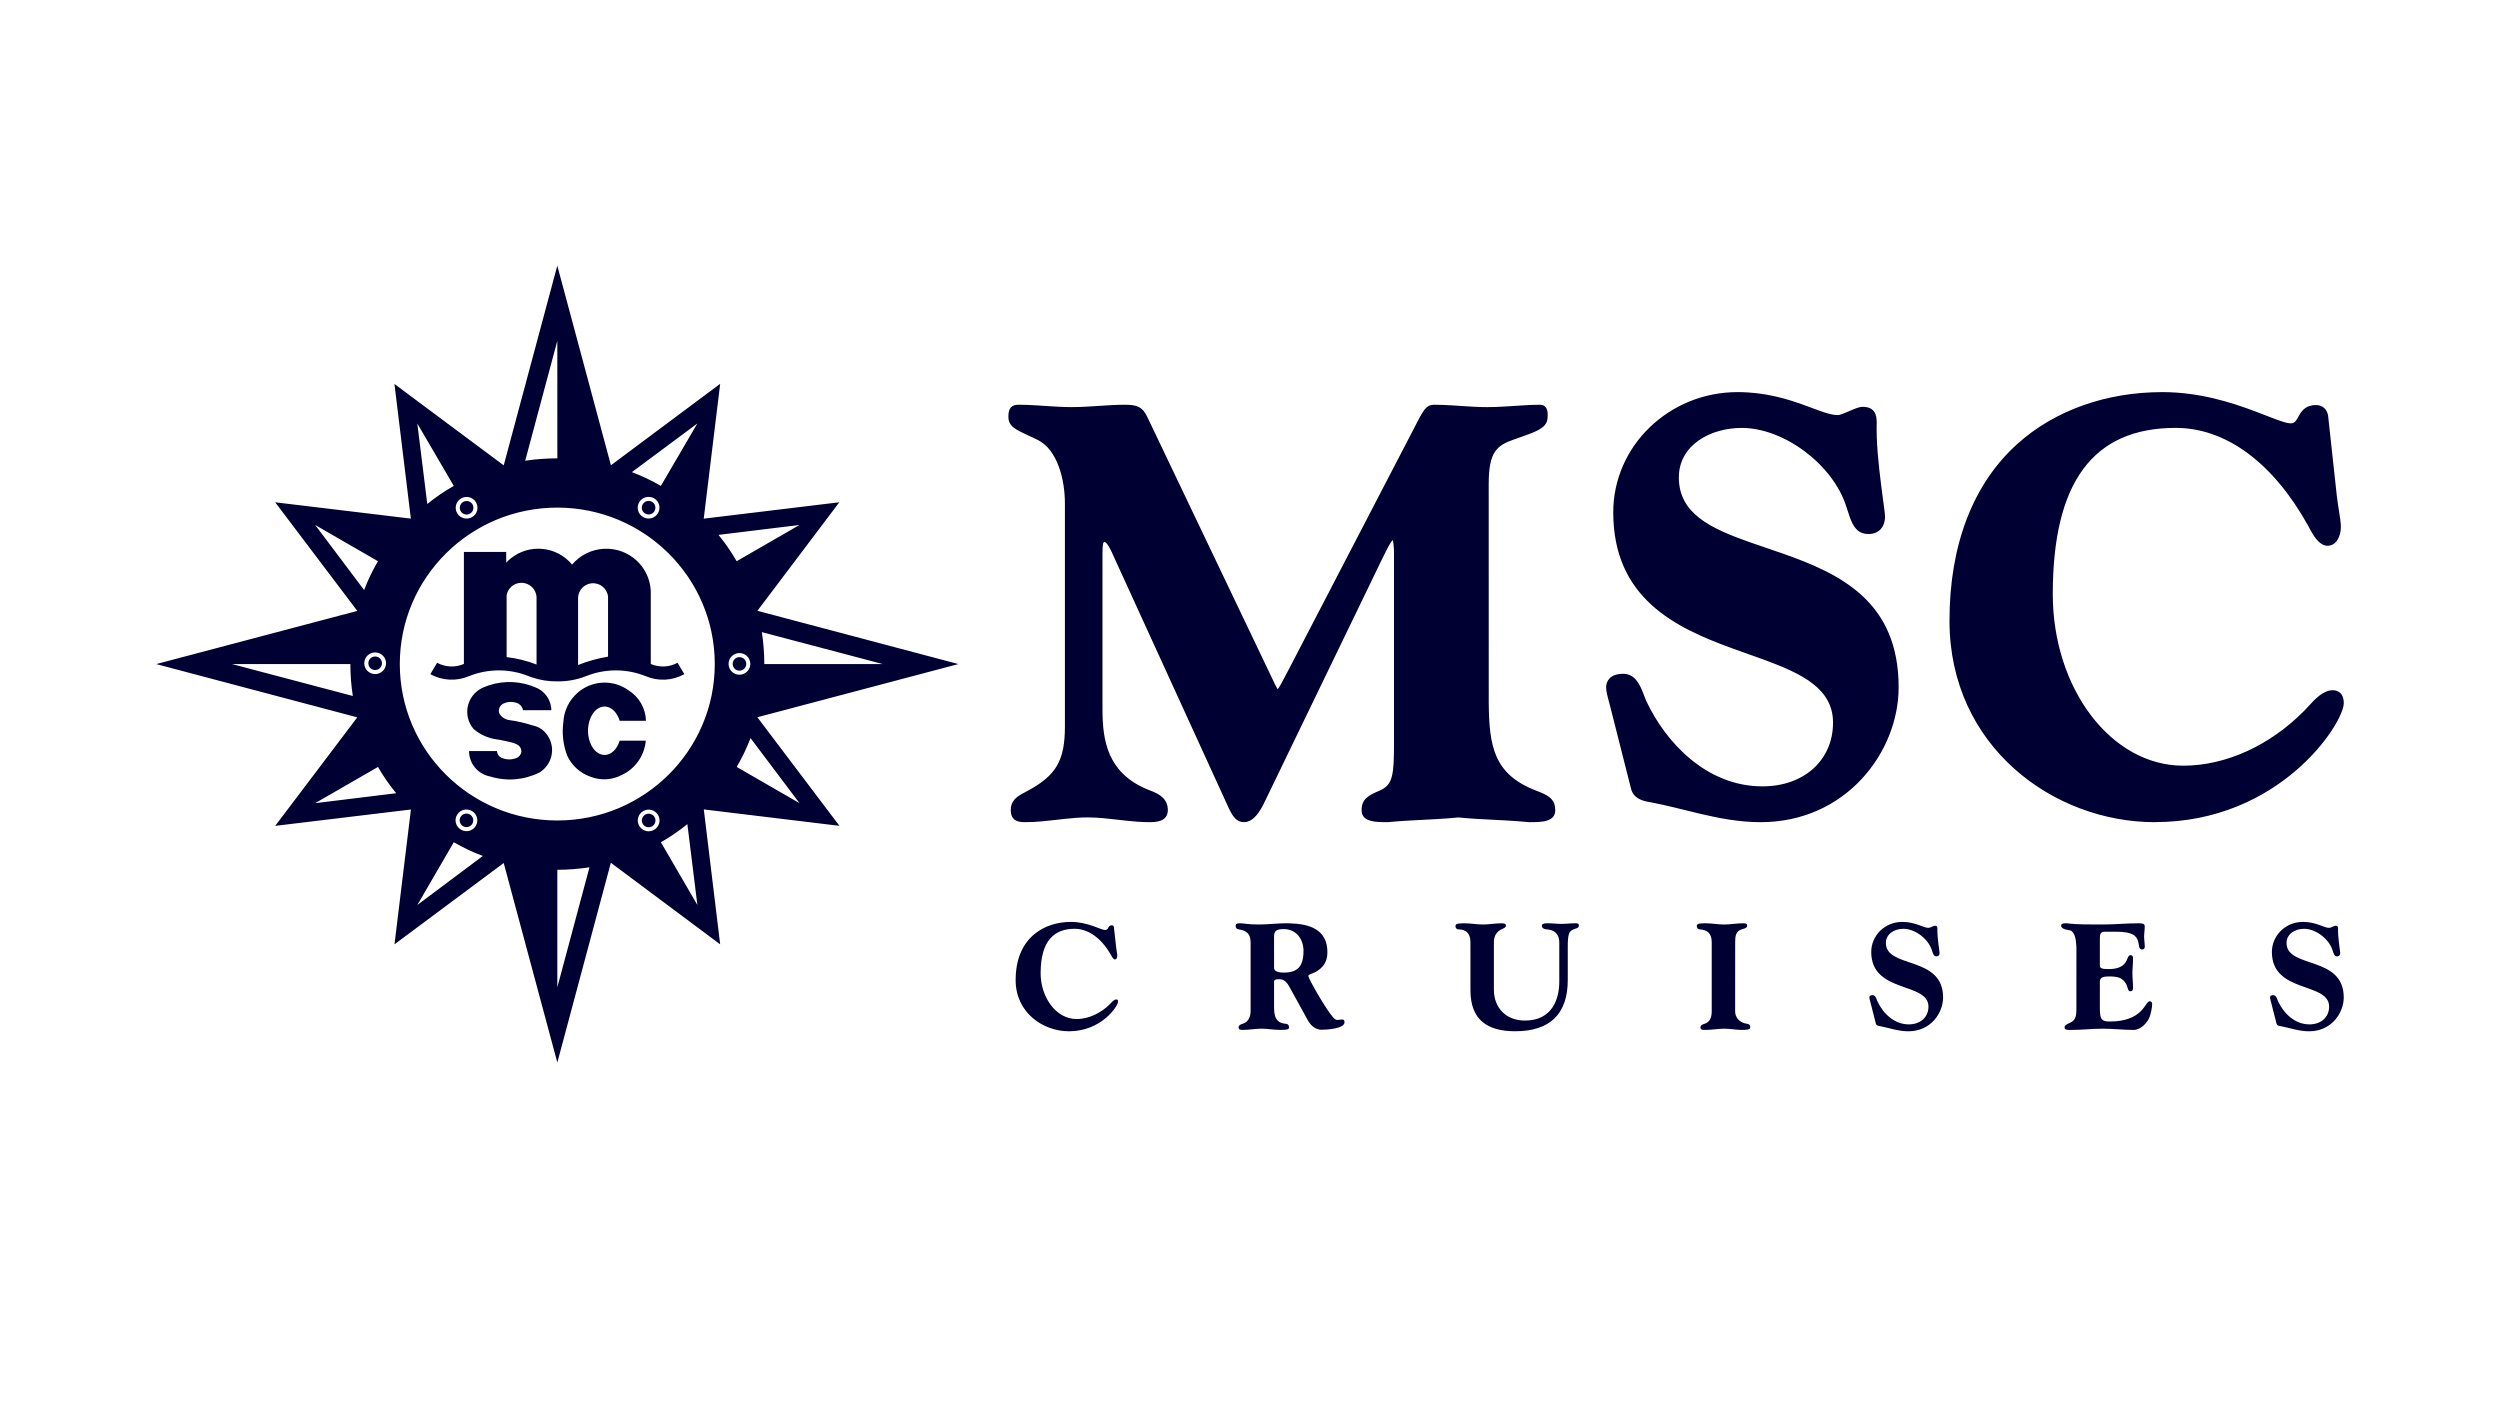 <svg height="90" viewBox="0 0 160 90" width="160" xmlns="http://www.w3.org/2000/svg"><path d="m97.86 52.619-.016-.001c-.501-.05-1.009-.084-1.51-.112l-.748-.039c-.735-.037-1.495-.075-2.248-.15-.5.05-1.005.083-1.504.111l-.742.039c-.742.038-1.507.076-2.259.151l-.352-.002c-.688-.013-1.337-.109-1.337-.768 0-.723.439-.947 1.156-1.25.826-.367.916-.938.916-3.033v-12.132l-.006-.288c-.012-.27-.04-.48-.07-.584-.112.089-.282.406-.469.781l-.306.619-7.498 15.504c-.382.766-.799 1.154-1.243 1.154-.494 0-.73-.394-.91-.75l-.069-.139-7.35-16.077c-.372-.872-.545-.965-.602-.965l-.025.002c-.051.012-.11.099-.11.705v10.008c0 2.028.347 4.042 2.813 5.092l.245.099c.584.22 1.125.524 1.125 1.253 0 .771-.83.771-1.183.771-.502 0-1.007-.044-1.504-.097l-.493-.056c-.644-.075-1.309-.151-1.959-.151-.488 0-.984.043-1.473.096l-.486.055c-.653.075-1.329.153-1.997.153l-.144-.002c-.355-.011-.814-.095-.814-.77 0-.558.325-.815.742-1.05l.362-.195c1.81-.982 2.362-1.939 2.362-4.102v-14.291c0-1.477-.459-3.426-1.753-4.06l-.411-.196-.52-.243c-.622-.299-.934-.519-.934-1.035 0-.548.19-.771.657-.771.38 0 .764.017 1.142.04l.564.037c.553.036 1.125.075 1.685.075.373 0 .751-.017 1.126-.039l.558-.035c.559-.038 1.136-.077 1.707-.077.751 0 1.116.103 1.431.737l8.193 17.156c.072.144.129.253.169.315.094-.097.263-.412.417-.707l.065-.125c.087-.17.18-.351.282-.534l8.248-15.88c.407-.782.597-.962 1.015-.962.381 0 .765.017 1.144.04l.563.037c.553.036 1.124.075 1.684.075.374 0 .753-.017 1.127-.039l.558-.035c.558-.038 1.136-.077 1.707-.077.132 0 .246.047.327.136.104.113.153.285.147.525l-.007.125c.001.588-.495.838-1.338 1.146l-.58.208-.258.089c-1.074.382-1.592.785-1.592 2.827l.002 13.978c.024 2.805.308 4.607 3.02 5.656l.29.115c.593.247.947.497.947 1.138 0 .771-.89.771-1.675.771zm14.821 0c-1.37 0-2.659-.251-3.904-.545l-.926-.226c-.453-.112-.916-.226-1.383-.331l-.774-.161-.253-.046c-.385-.078-.886-.241-1.044-.792l-1.374-5.422-.05-.183c-.084-.305-.181-.652-.181-.926l.004-.083c.025-.258.187-.781 1.09-.781.76 0 1.072.704 1.291 1.273l.142.368c.016.04.033.079.05.115 1.24 2.634 3.843 5.448 7.428 5.448 2.66 0 4.517-1.677 4.517-4.077 0-2.179-1.981-3.136-4.47-4.047l-2.061-.738c-3.591-1.314-7.535-3.199-7.535-8.68 0-4.24 3.568-7.69 7.957-7.69 1.785 0 3.201.445 4.288.84l.889.329c.492.177.898.301 1.231.301.157 0 .486-.143.751-.258.331-.144.616-.27.841-.27.802 0 .905.543.905 1.014-.041 1.177.122 2.729.28 3.971l.233 1.784c.013.112.019.19.019.243 0 .695-.406 1.127-1.057 1.127-.708 0-.986-.477-1.221-1.143l-.2-.61c-.849-2.683-3.977-5.036-6.693-5.036-2 0-4.025 1.089-4.025 3.171 0 2.308 2.024 3.259 4.561 4.151l2.081.715c3.679 1.293 7.425 3.056 7.425 8.562 0 4.152-3.377 8.633-8.831 8.633zm25.223 0c-6.458 0-13.137-4.823-13.137-12.895 0-4.856 1.509-8.775 4.367-11.333 2.372-2.126 5.659-3.296 9.252-3.296 2.367 0 4.406.655 5.912 1.22l1.327.509c.423.158.769.269.962.269.231 0 .317-.09.442-.305l.145-.256c.176-.293.444-.609 1.046-.609.406 0 .696.246.776.658l.56 5.152c.021.202.05.409.083.615l.05.307c.064.407.127.79.127 1.071 0 .597-.293 1.202-.854 1.202-.486 0-.844-.549-1.084-.988l-.179-.333c-2.241-4.012-5.245-6.222-8.458-6.222-5.291 0-7.863 3.48-7.863 10.64 0 6.054 3.742 10.979 8.345 10.979 2.726 0 5.555-1.287 7.765-3.532l.12-.127.126-.137c.421-.46.944-1.033 1.562-1.033.212 0 .705.081.705.827 0 1.286-4.061 7.614-12.096 7.614zm-89.434-6.715 5.255 6.95-8.682-1.052 1.048 8.635-6.997-5.219-3.425 12.782-3.432-12.768-6.99 5.205 1.052-8.629-8.686 1.047 5.253-6.945-12.867-3.409 12.868-3.403-5.255-6.951 8.683 1.044-1.051-8.617 6.994 5.209 3.429-12.782 3.432 12.776 6.992-5.213-1.052 8.63 8.676-1.048-5.241 6.945 12.863 3.409zm-.436 1.334c-.254.663-.525 1.227-.886 1.846l4.02 2.318zm3.134-13.64-5.186.635c.452.549.796 1.053 1.165 1.684zm-8.871 20.305 2.335 4.016-.64-5.174c-.554.448-1.073.801-1.696 1.158zm-6.628 9.285 2.057-7.681c-.665.101-1.363.159-2.057.159zm-8.961-5.268 4.191-3.138c-.667-.252-1.235-.521-1.856-.879zm-6.538-6.517 5.186-.636c-.452-.55-.807-1.065-1.165-1.683zm0-17.805 3.134 4.164c.254-.663.526-1.228.886-1.844zm8.871-2.5-2.333-3.994.638 5.152c.553-.448 1.072-.801 1.695-1.157zm6.628-9.287-2.057 7.678.31-.045c.361-.046 1.004-.111 1.748-.111zm8.961 5.292-4.189 3.113c.667.252 1.232.523 1.855.881zm-29.787 15.396 7.738 2.044c-.104-.661-.157-1.355-.157-2.044zm41.653 0-7.739-2.043c.104.661.158 1.355.158 2.043zm-20.829 10.012c5.566 0 10.078-4.482 10.078-10.012 0-5.529-4.513-10.012-10.078-10.012-5.567 0-10.08 4.484-10.08 10.012 0 5.53 4.513 10.012 10.08 10.012zm10.96-10.022c0 .383.312.693.696.693.386 0 .698-.31.698-.693 0-.382-.312-.693-.698-.693-.384 0-.696.311-.696.693zm-4.765 10.62c.335-.191.449-.615.256-.946s-.619-.446-.953-.254c-.333.191-.448.616-.255.948.192.33.619.445.952.253zm-12.614-.953c-.193.331-.077.755.256.946.333.191.759.078.952-.254.193-.33.078-.755-.255-.946-.334-.191-.76-.079-.953.254zm-4.541-9.708c0-.383-.313-.692-.698-.692-.385 0-.697.31-.697.692 0 .383.312.693.697.693.385 0 .698-.31.698-.693zm4.806-10.551c-.333.19-.448.614-.255.947.192.331.62.444.952.252.335-.191.449-.614.256-.946-.192-.331-.62-.445-.953-.254zm12.601.941c.192-.331.079-.756-.254-.946-.334-.191-.761-.077-.954.254-.192.332-.079.755.255.946.334.193.76.079.952-.253zm-12.034.035c-.208.12-.475.048-.595-.157-.121-.209-.049-.472.16-.593.208-.12.476-.048.596.159.12.206.048.471-.16.591zm11.649-.756c.208.119.279.385.159.592-.121.207-.387.279-.595.159-.209-.12-.28-.384-.159-.592.12-.207.386-.277.595-.158zm6.033 10.373c0 .239-.195.434-.437.434-.24 0-.434-.194-.434-.434s.194-.434.434-.434c.242 0 .437.195.437.434zm-18.126 10.387c-.208-.119-.28-.383-.16-.591.121-.207.386-.279.595-.158.209.118.28.384.16.591-.121.207-.387.279-.595.158zm11.662-.742c.208-.12.475-.049.595.159.121.206.049.471-.161.592-.208.119-.474.049-.595-.159-.121-.206-.049-.472.16-.591zm-17.724-9.687c0-.239.195-.433.436-.433.241 0 .436.194.436.433 0 .239-.195.433-.436.433-.241 0-.436-.194-.436-.433zm20.222.697c-.761.425-1.678.472-2.479.127-1.134-.455-2.392-.487-3.544-.097l-.245.09c-.591.235-1.224.352-1.859.343-.546.008-1.088-.077-1.604-.249l-.256-.094c-1.217-.483-2.574-.48-3.789.007-.8.344-1.718.297-2.479-.127l.434-.727c.528.287 1.161.315 1.714.075v-7.171h2.708v.688c.088-.094.181-.181.281-.263 1.194-.973 2.957-.799 3.936.387.51-.606 1.251-.973 2.047-1.012 1.572-.078 2.91 1.125 2.988 2.688v4.684c.552.239 1.184.211 1.714-.076zm-9.457-.615v-4.288c-.01-.529-.449-.952-.982-.942-.461.008-.852.339-.933.788v3.967c.656.076 1.3.235 1.915.475zm4.576-.503v-3.835c-.05-.526-.518-.909-1.048-.861-.478.045-.85.435-.87.911v4.318c.618-.247 1.261-.425 1.917-.534zm2.429 4.105h-1.684c-.239-.779-.866-1.127-1.401-.778-.533.351-.772 1.266-.533 2.048.239.779.867 1.129 1.402.778.236-.155.425-.432.532-.778h1.671c-.081.95-.664 1.787-1.533 2.194-.614.325-1.339.37-1.988.122-.668-.227-1.213-.717-1.509-1.353-.259-.683-.345-1.421-.246-2.145.033-.722.361-1.402.908-1.878.861-.763 2.119-.867 3.09-.276l.159.105c.687.423 1.112 1.161 1.131 1.963zm-9.535 1.937c.007.194.129.366.309.44.301.123.64.123.941 0 .18-.074.302-.246.31-.44-.008-.183-.116-.347-.281-.426-.134-.065-.276-.115-.421-.148-.189-.043-.378-.084-.568-.122l-.147-.027-.149-.023c-.556-.073-1.08-.309-1.502-.675-.102-.121-.185-.254-.249-.397-.386-.857 0-1.862.862-2.246.973-.429 2.072-.471 3.072-.122l.229.087c.633.222 1.061.813 1.071 1.481h-1.812c-.054-.265-.27-.466-.539-.501-.234-.058-.48-.033-.697.07-.248.106-.372.385-.284.637.135.232.37.391.637.428.511.07 1.014.186 1.505.345.208.041.405.126.579.248.165.127.304.281.412.458.485.793.23 1.825-.569 2.306-.975.485-2.102.578-3.143.254-.788-.146-1.358-.83-1.355-1.626zm39.628 12.589c.019.186.069.392.069.51 0 .108-.049.236-.148.236-.119 0-.227-.236-.267-.304-.622-1.088-1.461-1.657-2.32-1.657-1.253 0-2.171.706-2.171 2.843 0 1.51.967 2.932 2.3 2.932.829 0 1.599-.422 2.122-.942l.128-.133c.091-.093.191-.18.296-.18.079 0 .109.048.109.137 0 .295-1.066 1.902-3.139 1.902-1.658 0-3.415-1.186-3.415-3.274 0-2.735 1.845-3.726 3.543-3.726 1.086 0 1.915.519 2.182.519.247 0 .158-.304.434-.304.088 0 .118.06.129.108zm13.517.294c0 .667-.336 1.01-.74 1.245-.198.108-.484.167-.484.265 0 .147 1.105 2.108 1.589 2.648.099.108.177.167.267.167.109 0 .217-.03.306-.03.119 0 .158.068.158.177 0 .421-1.165.48-1.49.48-.286 0-.632-.196-.849-.588l-1.155-2.098c-.168-.304-.325-.549-.69-.549-.257 0-.326.049-.326.176v1.666c0 .804.336.981.75 1.01.128.01.207.079.207.235 0 .127-.119.158-.573.158-.395 0-.79-.079-1.185-.079-.395 0-.789.079-1.184.079-.139 0-.286 0-.286-.158 0-.156.168-.205.266-.235.385-.118.504-.49.504-.814v-4.412c0-.578-.336-.754-.75-.813-.128-.02-.207-.079-.207-.236 0-.097.04-.157.276-.157.237 0 .503.079 1.204.079.533 0 1.263-.079 1.698-.079l.284.004c1.228.038 2.411.357 2.411 1.859zm-2.803-1.49c-.523 0-.612.157-.612.51l.002 1.987c.011.121.088.287.629.287.889 0 1.254-.412 1.254-1.392 0-.706-.424-1.393-1.273-1.393zm11.957.834c0-.608-.336-.814-.75-.814-.128 0-.207-.078-.207-.205 0-.138.089-.187.573-.187.395 0 .789.078 1.184.078.395 0 .79-.078 1.185-.078.237 0 .286.059.286.157 0 .118-.138.157-.296.235-.326.157-.474.461-.474.814v3.049c0 1.147.77 1.971 1.984 1.971 1.767 0 2.201-1.402 2.201-2.491v-2.5c0-.462-.218-.765-.679-.832l-.12-.012c-.169-.01-.316-.078-.316-.235 0-.118.118-.157.365-.157.296 0 .592.039.888.039.296 0 .592-.039.888-.039.198 0 .227.039.227.157 0 .157-.177.167-.345.235-.286.118-.365.295-.365 1.147v2.088c0 2.177-1.135 3.284-3.366 3.284-1.806 0-2.862-.754-2.862-2.618zm16.941 4.412c0 .561.463.763.705.806l.056.008c.128.01.207.078.207.235s-.287.157-.573.157c-.306 0-.7-.078-1.096-.078-.395 0-.789.078-1.184.078l-.131-.002c-.121-.007-.204-.037-.204-.155 0-.157.168-.206.266-.235.386-.118.455-.49.455-.814v-4.412c0-.608-.336-.784-.75-.814-.128-.01-.207-.078-.207-.235s.287-.157.573-.157c.395 0 .789.079 1.184.079.395 0 .79-.079 1.185-.079l.117.004c.093.009.169.041.169.153 0 .157-.267.206-.365.235-.385.118-.404.49-.404.814zm9.006.803-.401-1.575c-.008-.037-.014-.072-.014-.101 0-.068.039-.147.207-.147.198 0 .247.265.316.412.365.774 1.076 1.461 2.004 1.461.69 0 1.254-.422 1.254-1.137 0-1.598-3.662-.824-3.662-3.5 0-1.01.829-1.922 1.994-1.922.839 0 1.342.382 1.668.382.109 0 .325-.138.414-.138.129 0 .158.059.158.187-.019.559.139 1.451.139 1.559 0 .127-.06.216-.198.216-.177 0-.217-.157-.297-.402-.226-.716-1.066-1.362-1.816-1.362-.602 0-1.125.343-1.125.902 0 1.667 3.662.784 3.662 3.491 0 .951-.75 2.166-2.221 2.166-.631 0-1.184-.205-1.786-.323l-.112-.021c-.079-.019-.158-.054-.185-.146zm12.834-.874.002-3.841-.004-.219c-.018-.458-.105-1.004-.46-1.046-.306-.039-.513-.127-.513-.284s.168-.157.365-.157c.76.097 1.52.068 2.28.078.759 0 1.52-.078 2.28-.078.227 0 .425 0 .425.196 0 .216-.04.431-.04.647 0 .216.04.431.04.647 0 .108-.03.186-.178.186-.135 0-.176-.13-.191-.222l-.006-.042c-.07-.618-.356-.873-1.51-.873h-.642c-.276 0-.346.088-.346.47v1.716c0 .157.169.207.563.207.572 0 1.007-.167 1.165-.588.109-.275.148-.304.246-.304.148 0 .148.138.148.275 0 .295-.039.588-.039.882 0 .295.039.588.039.882l-.003.101c-.009.097-.044.174-.184.174-.148 0-.148-.295-.267-.491-.247-.402-.533-.46-1.105-.46-.474 0-.563.127-.563.373v1.677c0 .725.129.833.652.833 1.036 0 1.609-.314 1.945-.638.336-.324.434-.657.592-.657.118 0 .158.089.158.187 0 .196-.079.578-.148.774-.129.392-.573.873-1.037.873-.661 0-1.322-.079-1.983-.079-.662 0-1.323.079-1.984.079l-.2-.002c-.171-.007-.254-.037-.254-.155 0-.157.198-.225.375-.314.296-.143.372-.35.383-.806zm12.808.874-.401-1.575c-.008-.037-.014-.072-.014-.101 0-.068.039-.147.207-.147.198 0 .247.265.316.412.365.774 1.076 1.461 2.004 1.461.69 0 1.254-.422 1.254-1.137 0-1.598-3.662-.824-3.662-3.5 0-1.01.829-1.922 1.994-1.922.839 0 1.342.382 1.668.382.109 0 .326-.138.414-.138.129 0 .158.059.158.187-.019.559.139 1.451.139 1.559 0 .127-.06.216-.198.216-.177 0-.217-.157-.297-.402-.226-.716-1.066-1.362-1.816-1.362-.602 0-1.125.343-1.125.902 0 1.667 3.662.784 3.662 3.491 0 .951-.75 2.166-2.221 2.166-.631 0-1.184-.205-1.786-.323l-.112-.021c-.079-.019-.158-.054-.185-.146z" fill="#003" fill-rule="evenodd"/></svg>